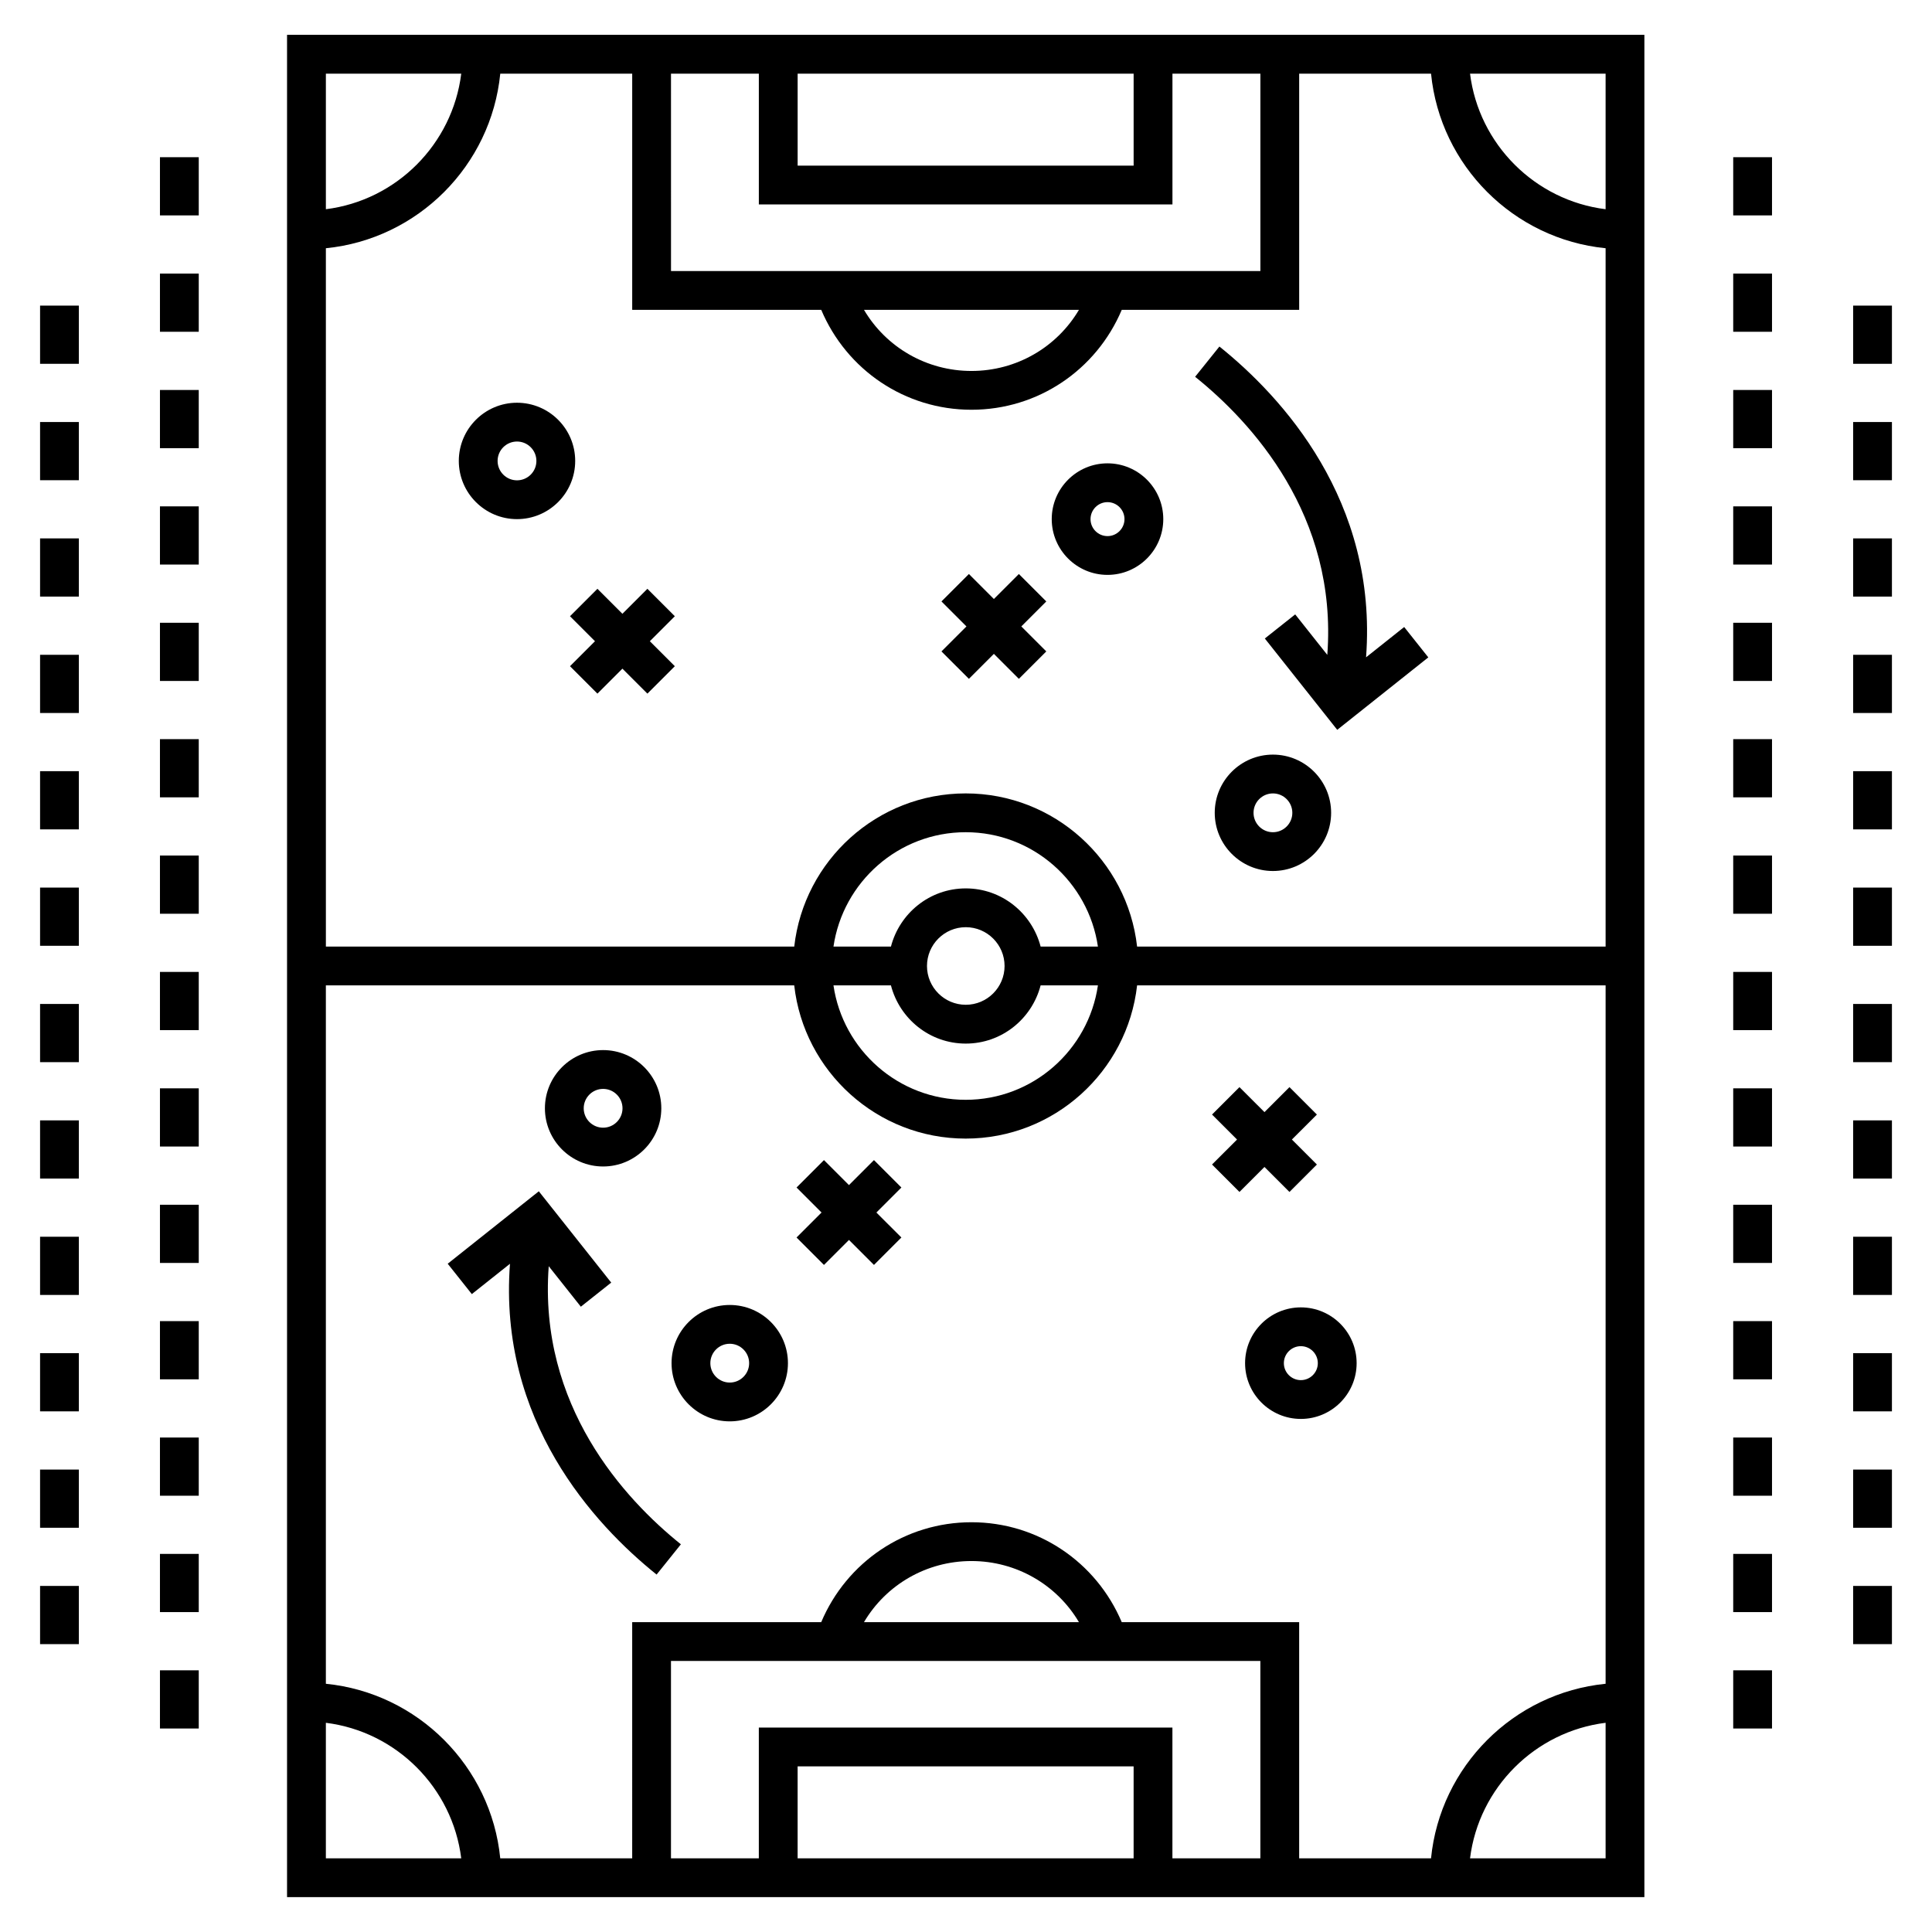 <?xml version="1.0" encoding="UTF-8"?>
<!-- Uploaded to: SVG Repo, www.svgrepo.com, Generator: SVG Repo Mixer Tools -->
<svg fill="#000000" width="800px" height="800px" version="1.1" viewBox="144 144 512 512" xmlns="http://www.w3.org/2000/svg">
 <g>
  <path d="m474.69 646.76h105.09v-493.53h-359.71v493.53h253.81 0.801zm94.812-10.281h-35.926c2.328-18.715 17.211-33.594 35.926-35.922zm0-472.96v35.926c-18.715-2.328-33.598-17.207-35.926-35.926zm-214.12 0h89.043v24.379h-89.043zm-33.562 0h23.281v34.66h109.61v-34.66h23.305v52.312h-156.19zm108.11 62.594c-5.859 9.91-16.57 16.195-28.484 16.195-11.918 0-22.629-6.285-28.48-16.195zm-199.57-62.594h35.875c-2.328 18.715-17.184 33.594-35.875 35.926zm0 46.266c24.363-2.422 43.793-21.871 46.215-46.266h34.965v62.594h50.094c6.742 15.941 22.219 26.477 39.816 26.477 17.598 0 33.078-10.535 39.824-26.477h47.02v-62.594h34.945c2.422 24.395 21.875 43.844 46.262 46.266v185.07h-124.16c-2.566-22.805-21.949-40.594-45.426-40.594-23.48 0-42.863 17.789-45.434 40.594h-124.12zm169.58 169.65c-9.555 0-17.535 6.578-19.832 15.422h-15.23c2.504-17.113 17.242-30.312 35.043-30.312 17.797 0 32.531 13.195 35.039 30.312h-15.184c-2.301-8.844-10.281-15.422-19.836-15.422zm10.281 20.562c0 5.672-4.613 10.281-10.281 10.281s-10.281-4.613-10.281-10.281c0-5.672 4.613-10.281 10.281-10.281s10.281 4.613 10.281 10.281zm-30.113 5.144c2.297 8.844 10.277 15.422 19.832 15.422s17.535-6.578 19.832-15.422h15.188c-2.5 17.121-17.238 30.32-35.039 30.32-17.805 0-32.543-13.203-35.043-30.32zm-149.75 231.34v-35.922c18.691 2.332 33.547 17.207 35.875 35.922zm81.18 0h-34.965c-2.418-24.391-21.848-43.84-46.215-46.262v-185.08h124.12c2.562 22.809 21.949 40.602 45.434 40.602 23.48 0 42.863-17.793 45.43-40.602h124.16v185.08c-24.391 2.422-43.844 21.871-46.266 46.262h-34.945v-62.594h-47.02c-6.746-15.941-22.227-26.477-39.824-26.477-17.602 0-33.078 10.535-39.816 26.477h-50.094zm118.39-62.594h-56.965c5.856-9.914 16.562-16.195 28.48-16.195 11.914 0 22.629 6.285 28.484 16.195zm14.492 62.59h-89.043v-24.375h89.043zm-99.324-34.656v34.66h-23.281v-52.312h156.19v52.312h-23.305v-34.66z"/>
  <path d="m289.42 479.56 8.508 10.73 8.051-6.387-19.188-24.199-24.145 19.199 6.394 8.047 10.109-8.035c-3.129 41.5 22.277 69.055 38.855 82.363l6.438-8.02c-14.91-11.973-37.785-36.707-35.023-73.699z"/>
  <path d="m303.83 453.13c8.504 0 15.422-6.918 15.422-15.422 0-8.504-6.918-15.422-15.422-15.422s-15.422 6.918-15.422 15.422c0 8.504 6.918 15.422 15.422 15.422zm0-20.562c2.836 0 5.141 2.309 5.141 5.141 0 2.836-2.305 5.141-5.141 5.141s-5.141-2.309-5.141-5.141c0-2.836 2.305-5.141 5.141-5.141z"/>
  <path d="m337.39 489.83c-8.504 0-15.422 6.918-15.422 15.422s6.918 15.422 15.422 15.422 15.422-6.918 15.422-15.422-6.918-15.422-15.422-15.422zm0 20.562c-2.836 0-5.141-2.309-5.141-5.141 0-2.836 2.305-5.141 5.141-5.141s5.141 2.309 5.141 5.141c0 2.836-2.305 5.141-5.141 5.141z"/>
  <path d="m473.96 505.25c0 8.152 6.633 14.781 14.781 14.781 8.148 0 14.781-6.629 14.781-14.781s-6.633-14.781-14.781-14.781c-8.152 0-14.781 6.633-14.781 14.781zm19.277 0c0 2.481-2.019 4.5-4.5 4.5s-4.5-2.019-4.5-4.5c0-2.481 2.019-4.5 4.5-4.5 2.481 0.004 4.5 2.019 4.5 4.5z"/>
  <path d="m495.75 317.55-8.508-10.73-8.051 6.387 19.188 24.203 24.137-19.199-6.394-8.047-10.102 8.031c3.129-41.504-22.285-69.055-38.863-82.363l-6.438 8.02c14.918 11.973 37.797 36.707 35.031 73.699z"/>
  <path d="m481.34 343.98c-8.504 0-15.422 6.918-15.422 15.422 0 8.504 6.918 15.422 15.422 15.422s15.422-6.918 15.422-15.422c0-8.5-6.918-15.422-15.422-15.422zm0 20.566c-2.836 0-5.141-2.309-5.141-5.141 0-2.836 2.305-5.141 5.141-5.141s5.141 2.309 5.141 5.141c0 2.832-2.305 5.141-5.141 5.141z"/>
  <path d="m437.5 296.35c8.148 0 14.781-6.629 14.781-14.781 0-8.152-6.633-14.781-14.781-14.781s-14.781 6.629-14.781 14.781c0.004 8.152 6.633 14.781 14.781 14.781zm0-19.277c2.481 0 4.5 2.019 4.5 4.5s-2.019 4.5-4.5 4.5-4.5-2.019-4.5-4.5c0.004-2.481 2.019-4.5 4.5-4.5z"/>
  <path d="m281.01 250.73c-8.504 0-15.422 6.918-15.422 15.422 0 8.504 6.918 15.422 15.422 15.422 8.504 0 15.422-6.918 15.422-15.422 0.004-8.504-6.914-15.422-15.422-15.422zm0 20.562c-2.836 0-5.141-2.309-5.141-5.141 0-2.836 2.305-5.141 5.141-5.141 2.836 0 5.141 2.309 5.141 5.141 0.004 2.836-2.301 5.141-5.141 5.141z"/>
  <path d="m362.36 479.22 6.625-6.621 6.625 6.621 7.269-7.269-6.625-6.621 6.625-6.625-7.269-7.269-6.625 6.625-6.625-6.625-7.269 7.269 6.625 6.625-6.625 6.621z"/>
  <path d="m472.47 459.88 6.625-6.621 6.625 6.621 7.269-7.269-6.625-6.621 6.625-6.621-7.269-7.269-6.625 6.621-6.625-6.621-7.269 7.269 6.625 6.621-6.625 6.621z"/>
  <path d="m315.57 300.04-6.625 6.621-6.621-6.621-7.269 7.269 6.621 6.621-6.621 6.621 7.269 7.269 6.621-6.621 6.625 6.621 7.269-7.269-6.625-6.621 6.625-6.621z"/>
  <path d="m400.77 323.9 6.621-6.621 6.621 6.621 7.269-7.269-6.621-6.621 6.621-6.625-7.269-7.269-6.621 6.625-6.621-6.625-7.273 7.269 6.625 6.625-6.625 6.621z"/>
  <path d="m186.39 309.04h10.281v15.422h-10.281z"/>
  <path d="m186.39 370.73h10.281v15.422h-10.281z"/>
  <path d="m186.39 401.57h10.281v15.422h-10.281z"/>
  <path d="m186.39 339.88h10.281v15.422h-10.281z"/>
  <path d="m186.39 524.96h10.281v15.422h-10.281z"/>
  <path d="m186.39 278.19h10.281v15.422h-10.281z"/>
  <path d="m186.39 555.8h10.281v15.422h-10.281z"/>
  <path d="m186.39 586.65h10.281v15.422h-10.281z"/>
  <path d="m186.39 463.27h10.281v15.422h-10.281z"/>
  <path d="m186.39 247.35h10.281v15.422h-10.281z"/>
  <path d="m186.39 494.11h10.281v15.422h-10.281z"/>
  <path d="m186.39 216.5h10.281v15.422h-10.281z"/>
  <path d="m186.39 432.42h10.281v15.422h-10.281z"/>
  <path d="m186.39 185.66h10.281v15.422h-10.281z"/>
  <path d="m154.62 317.53h10.281v15.422h-10.281z"/>
  <path d="m154.62 564.29h10.281v15.422h-10.281z"/>
  <path d="m154.62 224.99h10.281v15.422h-10.281z"/>
  <path d="m154.62 348.37h10.281v15.422h-10.281z"/>
  <path d="m154.62 286.68h10.281v15.422h-10.281z"/>
  <path d="m154.62 379.22h10.281v15.422h-10.281z"/>
  <path d="m154.62 255.84h10.281v15.422h-10.281z"/>
  <path d="m154.62 410.06h10.281v15.422h-10.281z"/>
  <path d="m154.62 471.75h10.281v15.422h-10.281z"/>
  <path d="m154.62 502.6h10.281v15.422h-10.281z"/>
  <path d="m154.62 533.45h10.281v15.422h-10.281z"/>
  <path d="m154.62 440.91h10.281v15.422h-10.281z"/>
  <path d="m603.32 463.27h10.281v15.422h-10.281z"/>
  <path d="m603.32 309.04h10.281v15.422h-10.281z"/>
  <path d="m603.32 339.88h10.281v15.422h-10.281z"/>
  <path d="m603.32 278.19h10.281v15.422h-10.281z"/>
  <path d="m603.32 247.35h10.281v15.422h-10.281z"/>
  <path d="m603.32 185.66h10.281v15.422h-10.281z"/>
  <path d="m603.32 370.73h10.281v15.422h-10.281z"/>
  <path d="m603.32 216.5h10.281v15.422h-10.281z"/>
  <path d="m603.32 524.96h10.281v15.422h-10.281z"/>
  <path d="m603.32 401.57h10.281v15.422h-10.281z"/>
  <path d="m603.32 586.65h10.281v15.422h-10.281z"/>
  <path d="m603.32 494.11h10.281v15.422h-10.281z"/>
  <path d="m603.32 432.42h10.281v15.422h-10.281z"/>
  <path d="m603.32 555.8h10.281v15.422h-10.281z"/>
  <path d="m635.1 255.84h10.281v15.422h-10.281z"/>
  <path d="m635.1 379.22h10.281v15.422h-10.281z"/>
  <path d="m635.1 348.37h10.281v15.422h-10.281z"/>
  <path d="m635.1 317.53h10.281v15.422h-10.281z"/>
  <path d="m635.1 286.68h10.281v15.422h-10.281z"/>
  <path d="m635.1 410.06h10.281v15.422h-10.281z"/>
  <path d="m635.1 533.45h10.281v15.422h-10.281z"/>
  <path d="m635.1 564.29h10.281v15.422h-10.281z"/>
  <path d="m635.1 502.6h10.281v15.422h-10.281z"/>
  <path d="m635.1 440.91h10.281v15.422h-10.281z"/>
  <path d="m635.1 471.75h10.281v15.422h-10.281z"/>
  <path d="m635.1 224.99h10.281v15.422h-10.281z"/>
 </g>
</svg>